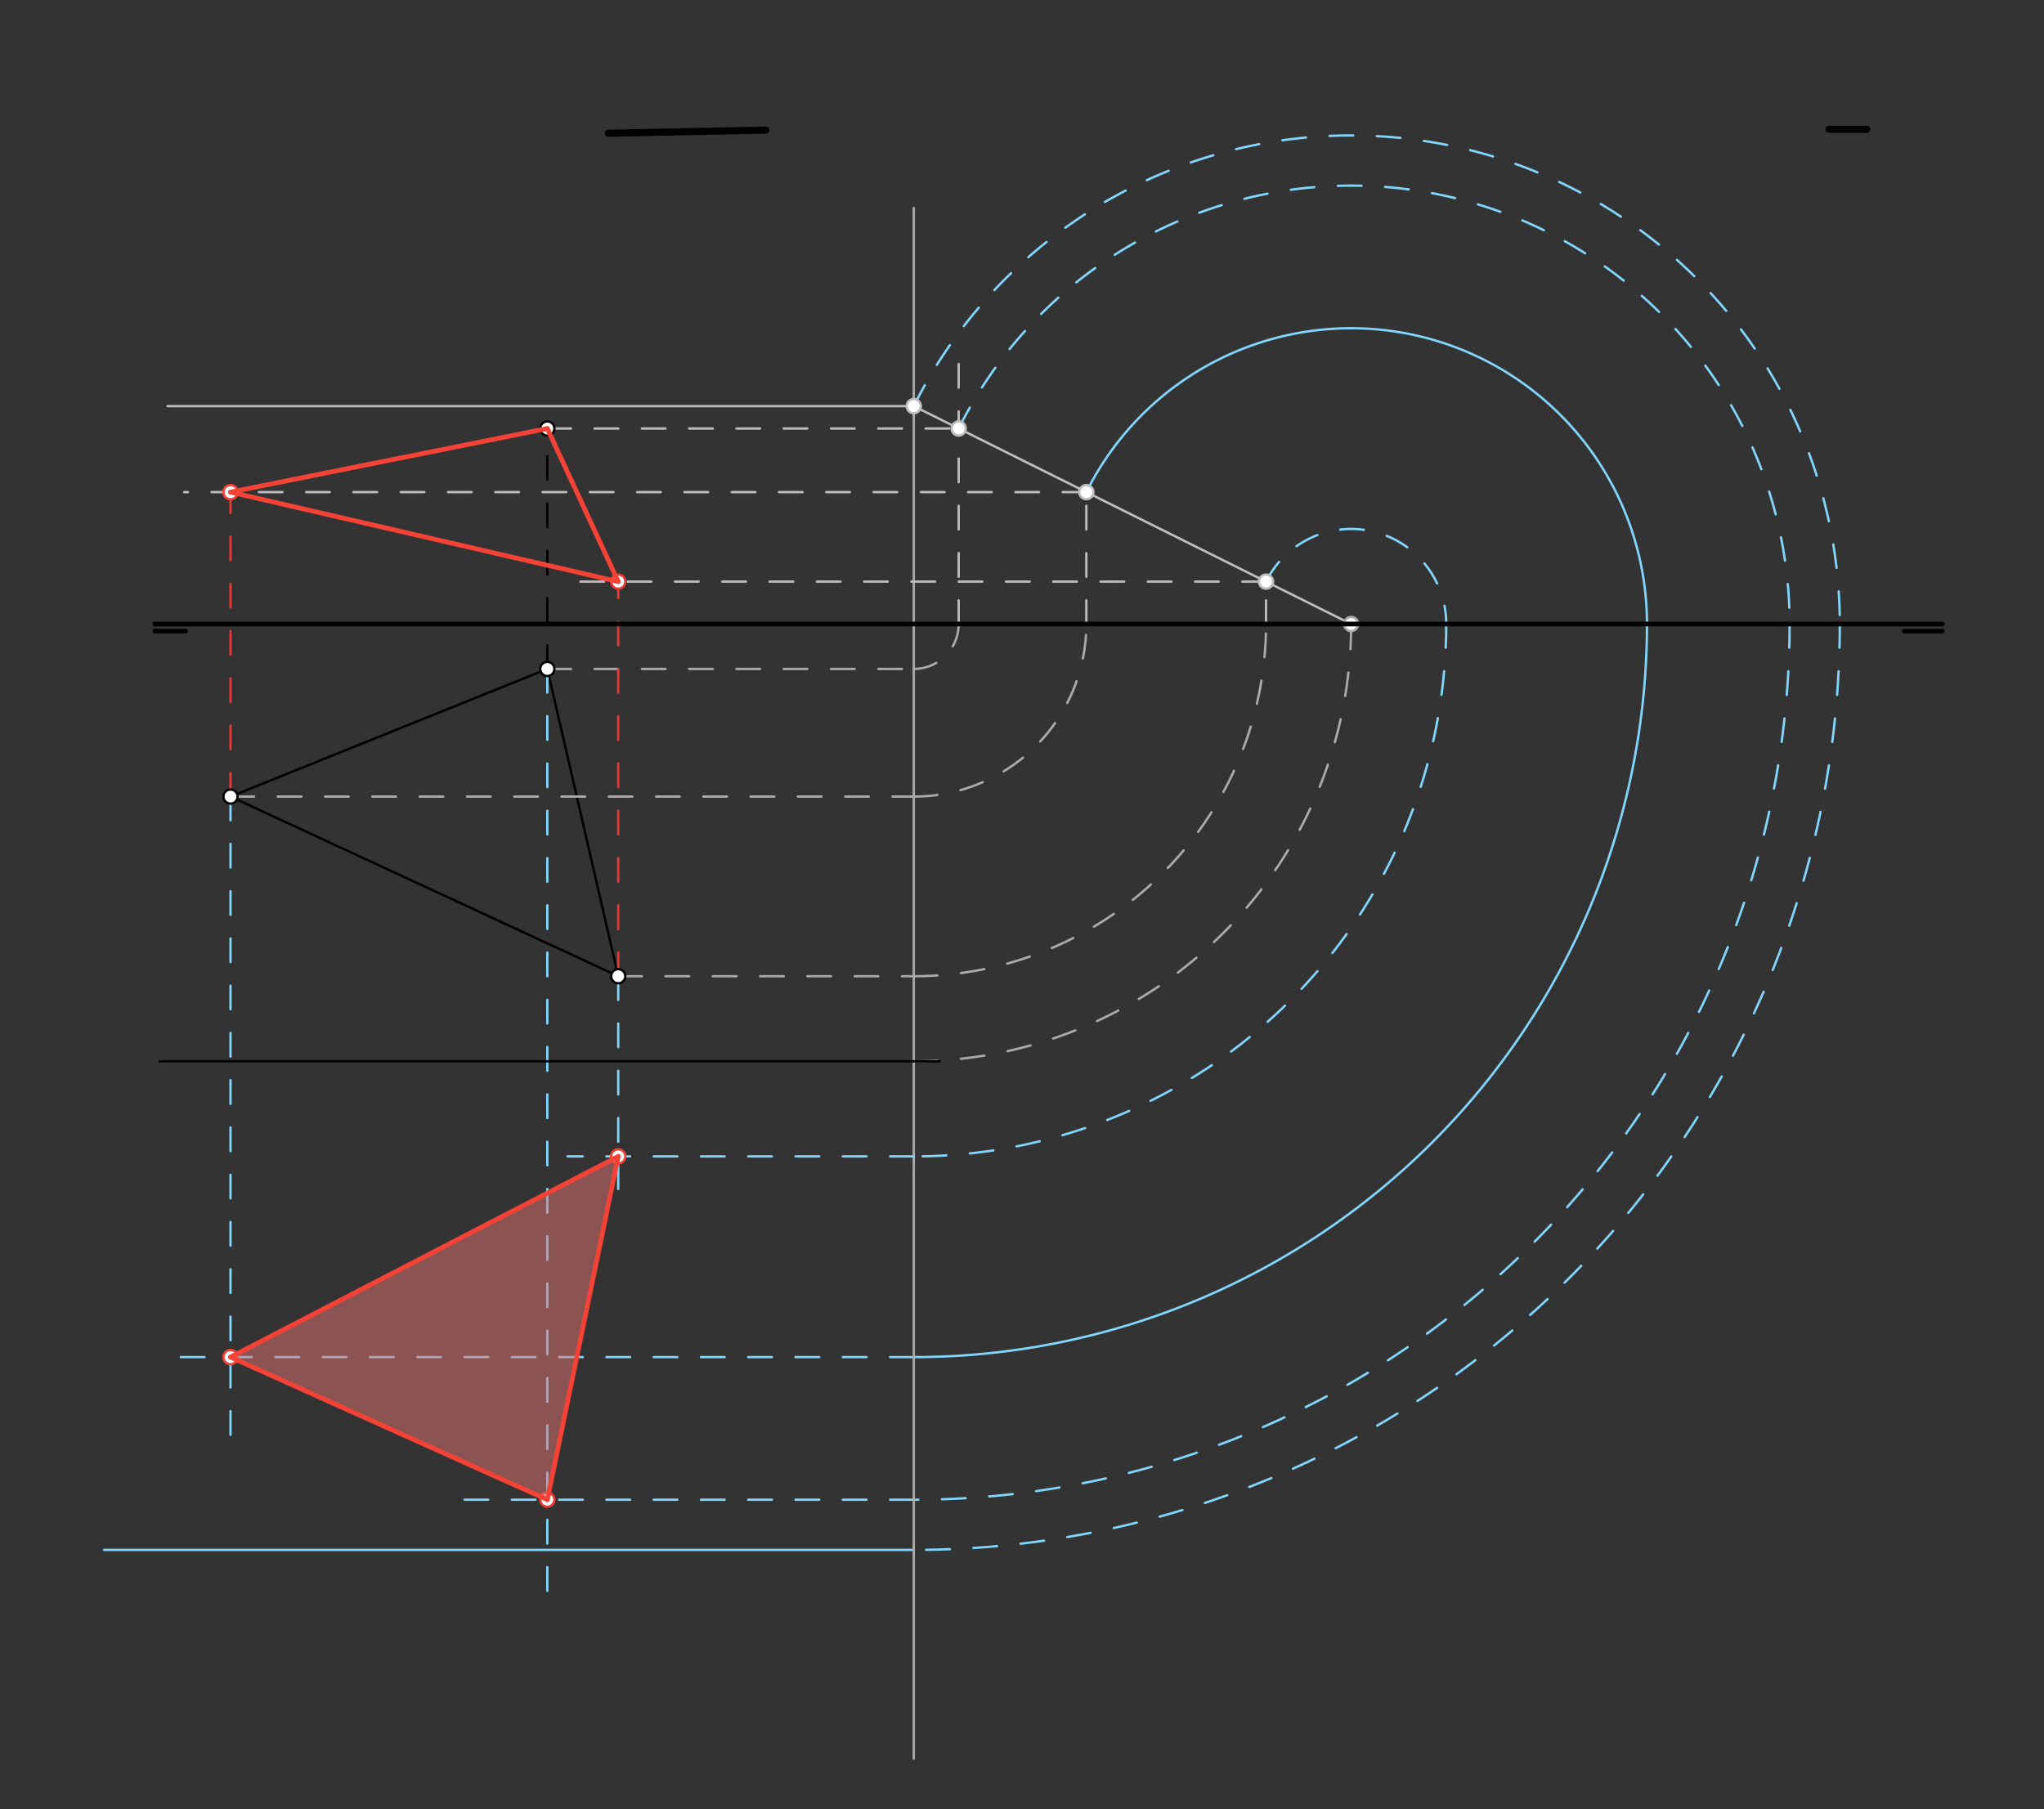 <svg xmlns="http://www.w3.org/2000/svg" class="svg--1it" height="100%" preserveAspectRatio="xMidYMid meet" viewBox="0 0 864.567 765.354" width="100%"><rect x="0" y="0" width="864.567" height="765.354" fill="#333333" stroke="none"/><defs><marker id="marker-arrow" markerHeight="16" markerUnits="userSpaceOnUse" markerWidth="24" orient="auto-start-reverse" refX="24" refY="4" viewBox="0 0 24 8"><path d="M 0 0 L 24 4 L 0 8 z" stroke="inherit"></path></marker></defs><g class="aux-layer--1FB"><g class="element--2qn"><line stroke="#000000" stroke-dasharray="none" stroke-linecap="round" stroke-width="1" x1="231.5" x2="261.5" y1="283" y2="413"></line></g><g class="element--2qn"><line stroke="#000000" stroke-dasharray="10" stroke-linecap="round" stroke-width="1" x1="231.5" x2="231.5" y1="283" y2="181.283"></line></g><g class="element--2qn"><line stroke="#000000" stroke-dasharray="none" stroke-linecap="round" stroke-width="3" x1="257.289" x2="323.956" y1="56.378" y2="55.044"></line></g><g class="element--2qn"><line stroke="#000000" stroke-dasharray="none" stroke-linecap="round" stroke-width="3" x1="773.622" x2="789.622" y1="54.711" y2="54.711"></line></g><g class="element--2qn"><line stroke="#aaaaaa" stroke-dasharray="none" stroke-linecap="round" stroke-width="1" x1="386.5" x2="386.5" y1="497" y2="88"></line></g><g class="element--2qn"><line stroke="#aaaaaa" stroke-dasharray="10" stroke-linecap="round" stroke-width="1" x1="231.5" x2="386.5" y1="283" y2="283"></line></g><g class="element--2qn"><path d="M 386.5 283 A 19 19 0 0 0 405.5 264" fill="none" stroke="#aaaaaa" stroke-dasharray="10" stroke-linecap="round" stroke-width="1"></path></g><g class="element--2qn"><line stroke="#BDBDBD" stroke-dasharray="10" stroke-linecap="round" stroke-width="1" x1="405.5" x2="405.5" y1="264" y2="144.283"></line></g><g class="element--2qn"><line stroke="#BDBDBD" stroke-dasharray="10" stroke-linecap="round" stroke-width="1" x1="231.5" x2="405.5" y1="181.283" y2="181.283"></line></g><g class="element--2qn"><path d="M 386.5 449 A 185 185 0 0 0 571.5 264" fill="none" stroke="#aaaaaa" stroke-dasharray="10" stroke-linecap="round" stroke-width="1"></path></g><g class="element--2qn"><line stroke="#BDBDBD" stroke-dasharray="none" stroke-linecap="round" stroke-width="1" x1="571.5" x2="386.5" y1="264" y2="171.816"></line></g><g class="element--2qn"><line stroke="#BDBDBD" stroke-dasharray="none" stroke-linecap="round" stroke-width="1" x1="386.5" x2="70.867" y1="171.816" y2="171.816"></line></g><g class="element--2qn"><line stroke="#aaaaaa" stroke-dasharray="10" stroke-linecap="round" stroke-width="1" x1="97.5" x2="386.5" y1="337" y2="337"></line></g><g class="element--2qn"><path d="M 386.5 337 A 73 73 0 0 0 459.5 264" fill="none" stroke="#aaaaaa" stroke-dasharray="10" stroke-linecap="round" stroke-width="1"></path></g><g class="element--2qn"><line stroke="#BDBDBD" stroke-dasharray="10" stroke-linecap="round" stroke-width="1" x1="459.5" x2="459.5" y1="264" y2="208.191"></line></g><g class="element--2qn"><line stroke="#BDBDBD" stroke-dasharray="10" stroke-linecap="round" stroke-width="1" x1="459.5" x2="77.867" y1="208.191" y2="208.191"></line></g><g class="element--2qn"><line stroke="#E53935" stroke-dasharray="10" stroke-linecap="round" stroke-width="1" x1="97.5" x2="97.5" y1="337" y2="208.191"></line></g><g class="element--2qn"><line stroke="#aaaaaa" stroke-dasharray="10" stroke-linecap="round" stroke-width="1" x1="261.5" x2="386.5" y1="413" y2="413"></line></g><g class="element--2qn"><path d="M 386.5 413 A 149 149 0 0 0 535.5 264" fill="none" stroke="#aaaaaa" stroke-dasharray="10" stroke-linecap="round" stroke-width="1"></path></g><g class="element--2qn"><line stroke="#BDBDBD" stroke-dasharray="10" stroke-linecap="round" stroke-width="1" x1="535.5" x2="535.5" y1="264" y2="246.061"></line></g><g class="element--2qn"><line stroke="#BDBDBD" stroke-dasharray="10" stroke-linecap="round" stroke-width="1" x1="535.5" x2="240" y1="246.061" y2="246.061"></line></g><g class="element--2qn"><line stroke="#E53935" stroke-dasharray="10" stroke-linecap="round" stroke-width="1" x1="261.5" x2="261.5" y1="413" y2="246.061"></line></g><g class="element--2qn"><path d="M 386.5 171.816 A 206.695 206.695 0 0 1 778.195 264" fill="none" stroke="#81D4FA" stroke-dasharray="10" stroke-linecap="round" stroke-width="1"></path></g><g class="element--2qn"><path d="M 778.195 264 A 391.695 391.695 0 0 1 386.5 655.695" fill="none" stroke="#81D4FA" stroke-dasharray="10" stroke-linecap="round" stroke-width="1"></path></g><g class="element--2qn"><line stroke="#81D4FA" stroke-dasharray="none" stroke-linecap="round" stroke-width="1" x1="386.5" x2="44.044" y1="655.695" y2="655.695"></line></g><g class="element--2qn"><path d="M 405.5 181.283 A 185.467 185.467 0 0 1 756.967 264" fill="none" stroke="#81D4FA" stroke-dasharray="10" stroke-linecap="round" stroke-width="1"></path></g><g class="element--2qn"><path d="M 756.967 264 A 370.467 370.467 0 0 1 386.5 634.467" fill="none" stroke="#81D4FA" stroke-dasharray="10" stroke-linecap="round" stroke-width="1"></path></g><g class="element--2qn"><line stroke="#81D4FA" stroke-dasharray="10" stroke-linecap="round" stroke-width="1" x1="386.5" x2="186.711" y1="634.467" y2="634.467"></line></g><g class="element--2qn"><line stroke="#81D4FA" stroke-dasharray="10" stroke-linecap="round" stroke-width="1" x1="231.5" x2="231.5" y1="283" y2="680"></line></g><g class="element--2qn"><path d="M 459.5 208.191 A 125.134 125.134 0 0 1 696.634 264" fill="none" stroke="#81D4FA" stroke-dasharray="none" stroke-linecap="round" stroke-width="1"></path></g><g class="element--2qn"><path d="M 696.634 264 A 310.134 310.134 0 0 1 386.5 574.134" fill="none" stroke="#81D4FA" stroke-dasharray="none" stroke-linecap="round" stroke-width="1"></path></g><g class="element--2qn"><line stroke="#81D4FA" stroke-dasharray="10" stroke-linecap="round" stroke-width="1" x1="386.5" x2="69.378" y1="574.134" y2="574.134"></line></g><g class="element--2qn"><line stroke="#81D4FA" stroke-dasharray="10" stroke-linecap="round" stroke-width="1" x1="97.5" x2="97.5" y1="337" y2="611"></line></g><g class="element--2qn"><path d="M 535.5 246.061 A 40.222 40.222 0 0 1 611.722 264" fill="none" stroke="#81D4FA" stroke-dasharray="10" stroke-linecap="round" stroke-width="1"></path></g><g class="element--2qn"><path d="M 611.722 264 A 225.222 225.222 0 0 1 386.5 489.222" fill="none" stroke="#81D4FA" stroke-dasharray="10" stroke-linecap="round" stroke-width="1"></path></g><g class="element--2qn"><line stroke="#81D4FA" stroke-dasharray="10" stroke-linecap="round" stroke-width="1" x1="261.5" x2="261.5" y1="413" y2="509"></line></g><g class="element--2qn"><line stroke="#81D4FA" stroke-dasharray="10" stroke-linecap="round" stroke-width="1" x1="386.5" x2="240.044" y1="489.222" y2="489.222"></line></g><g class="element--2qn"><circle cx="231.5" cy="181.283" r="3" stroke="#000000" stroke-width="1" fill="#ffffff"></circle>}</g><g class="element--2qn"><circle cx="405.5" cy="181.283" r="3" stroke="#BDBDBD" stroke-width="1" fill="#ffffff"></circle>}</g><g class="element--2qn"><circle cx="571.5" cy="264" r="3" stroke="#aaaaaa" stroke-width="1" fill="#ffffff"></circle>}</g><g class="element--2qn"><circle cx="386.5" cy="171.816" r="3" stroke="#BDBDBD" stroke-width="1" fill="#ffffff"></circle>}</g><g class="element--2qn"><circle cx="459.5" cy="208.191" r="3" stroke="#BDBDBD" stroke-width="1" fill="#ffffff"></circle>}</g><g class="element--2qn"><circle cx="97.5" cy="208.191" r="3" stroke="#F44336" stroke-width="1" fill="#ffffff"></circle>}</g><g class="element--2qn"><circle cx="535.5" cy="246.061" r="3" stroke="#BDBDBD" stroke-width="1" fill="#ffffff"></circle>}</g><g class="element--2qn"><circle cx="261.5" cy="246.061" r="3" stroke="#E53935" stroke-width="1" fill="#ffffff"></circle>}</g><g class="element--2qn"><circle cx="231.5" cy="634.467" r="3" stroke="#E53935" stroke-width="1" fill="#ffffff"></circle>}</g><g class="element--2qn"><circle cx="97.5" cy="574.134" r="3" stroke="#F44336" stroke-width="1" fill="#ffffff"></circle>}</g><g class="element--2qn"><circle cx="261.5" cy="489.222" r="3" stroke="#F44336" stroke-width="1" fill="#ffffff"></circle>}</g></g><g class="main-layer--3Vd"><g class="element--2qn"><g fill="#E57373" opacity="0.5"><path d="M 231.5 634.467 L 261.5 489.222 L 97.5 574.134 L 231.5 634.467 Z" stroke="none"></path></g></g><g class="element--2qn"><line stroke="#000000" stroke-dasharray="none" stroke-linecap="round" stroke-width="2" x1="65.5" x2="78.5" y1="267" y2="267"></line></g><g class="element--2qn"><line stroke="#000000" stroke-dasharray="none" stroke-linecap="round" stroke-width="2" x1="821.5" x2="805.5" y1="267" y2="267"></line></g><g class="element--2qn"><line stroke="#000000" stroke-dasharray="none" stroke-linecap="round" stroke-width="1" x1="97.5" x2="231.5" y1="337" y2="283"></line></g><g class="element--2qn"><line stroke="#000000" stroke-dasharray="none" stroke-linecap="round" stroke-width="1" x1="261.5" x2="97.5" y1="413" y2="337"></line></g><g class="element--2qn"><line stroke="#000000" stroke-dasharray="none" stroke-linecap="round" stroke-width="1" x1="67.5" x2="397.5" y1="449" y2="449"></line></g><g class="element--2qn"><line stroke="#000000" stroke-dasharray="none" stroke-linecap="round" stroke-width="2" x1="65.5" x2="821.5" y1="264" y2="264"></line></g><g class="element--2qn"><line stroke="#F44336" stroke-dasharray="none" stroke-linecap="round" stroke-width="2" x1="231.5" x2="261.5" y1="181.283" y2="246.061"></line></g><g class="element--2qn"><line stroke="#F44336" stroke-dasharray="none" stroke-linecap="round" stroke-width="2" x1="261.5" x2="97.5" y1="246.061" y2="208.191"></line></g><g class="element--2qn"><line stroke="#F44336" stroke-dasharray="none" stroke-linecap="round" stroke-width="2" x1="97.5" x2="231.5" y1="208.191" y2="181.283"></line></g><g class="element--2qn"><line stroke="#aaaaaa" stroke-dasharray="none" stroke-linecap="round" stroke-width="1" x1="386.5" x2="386.5" y1="497" y2="744"></line></g><g class="element--2qn"><line stroke="#F44336" stroke-dasharray="none" stroke-linecap="round" stroke-width="2" x1="231.5" x2="261.5" y1="634.467" y2="489.222"></line></g><g class="element--2qn"><line stroke="#F44336" stroke-dasharray="none" stroke-linecap="round" stroke-width="2" x1="261.5" x2="97.5" y1="489.222" y2="574.134"></line></g><g class="element--2qn"><line stroke="#F44336" stroke-dasharray="none" stroke-linecap="round" stroke-width="2" x1="97.5" x2="231.5" y1="574.134" y2="634.467"></line></g><g class="element--2qn"><circle cx="97.5" cy="337" r="3" stroke="#000000" stroke-width="1" fill="#ffffff"></circle>}</g><g class="element--2qn"><circle cx="231.5" cy="283" r="3" stroke="#000000" stroke-width="1" fill="#ffffff"></circle>}</g><g class="element--2qn"><circle cx="261.5" cy="413" r="3" stroke="#000000" stroke-width="1" fill="#ffffff"></circle>}</g></g><g class="snaps-layer--2PT"></g><g class="temp-layer--rAP"></g></svg>